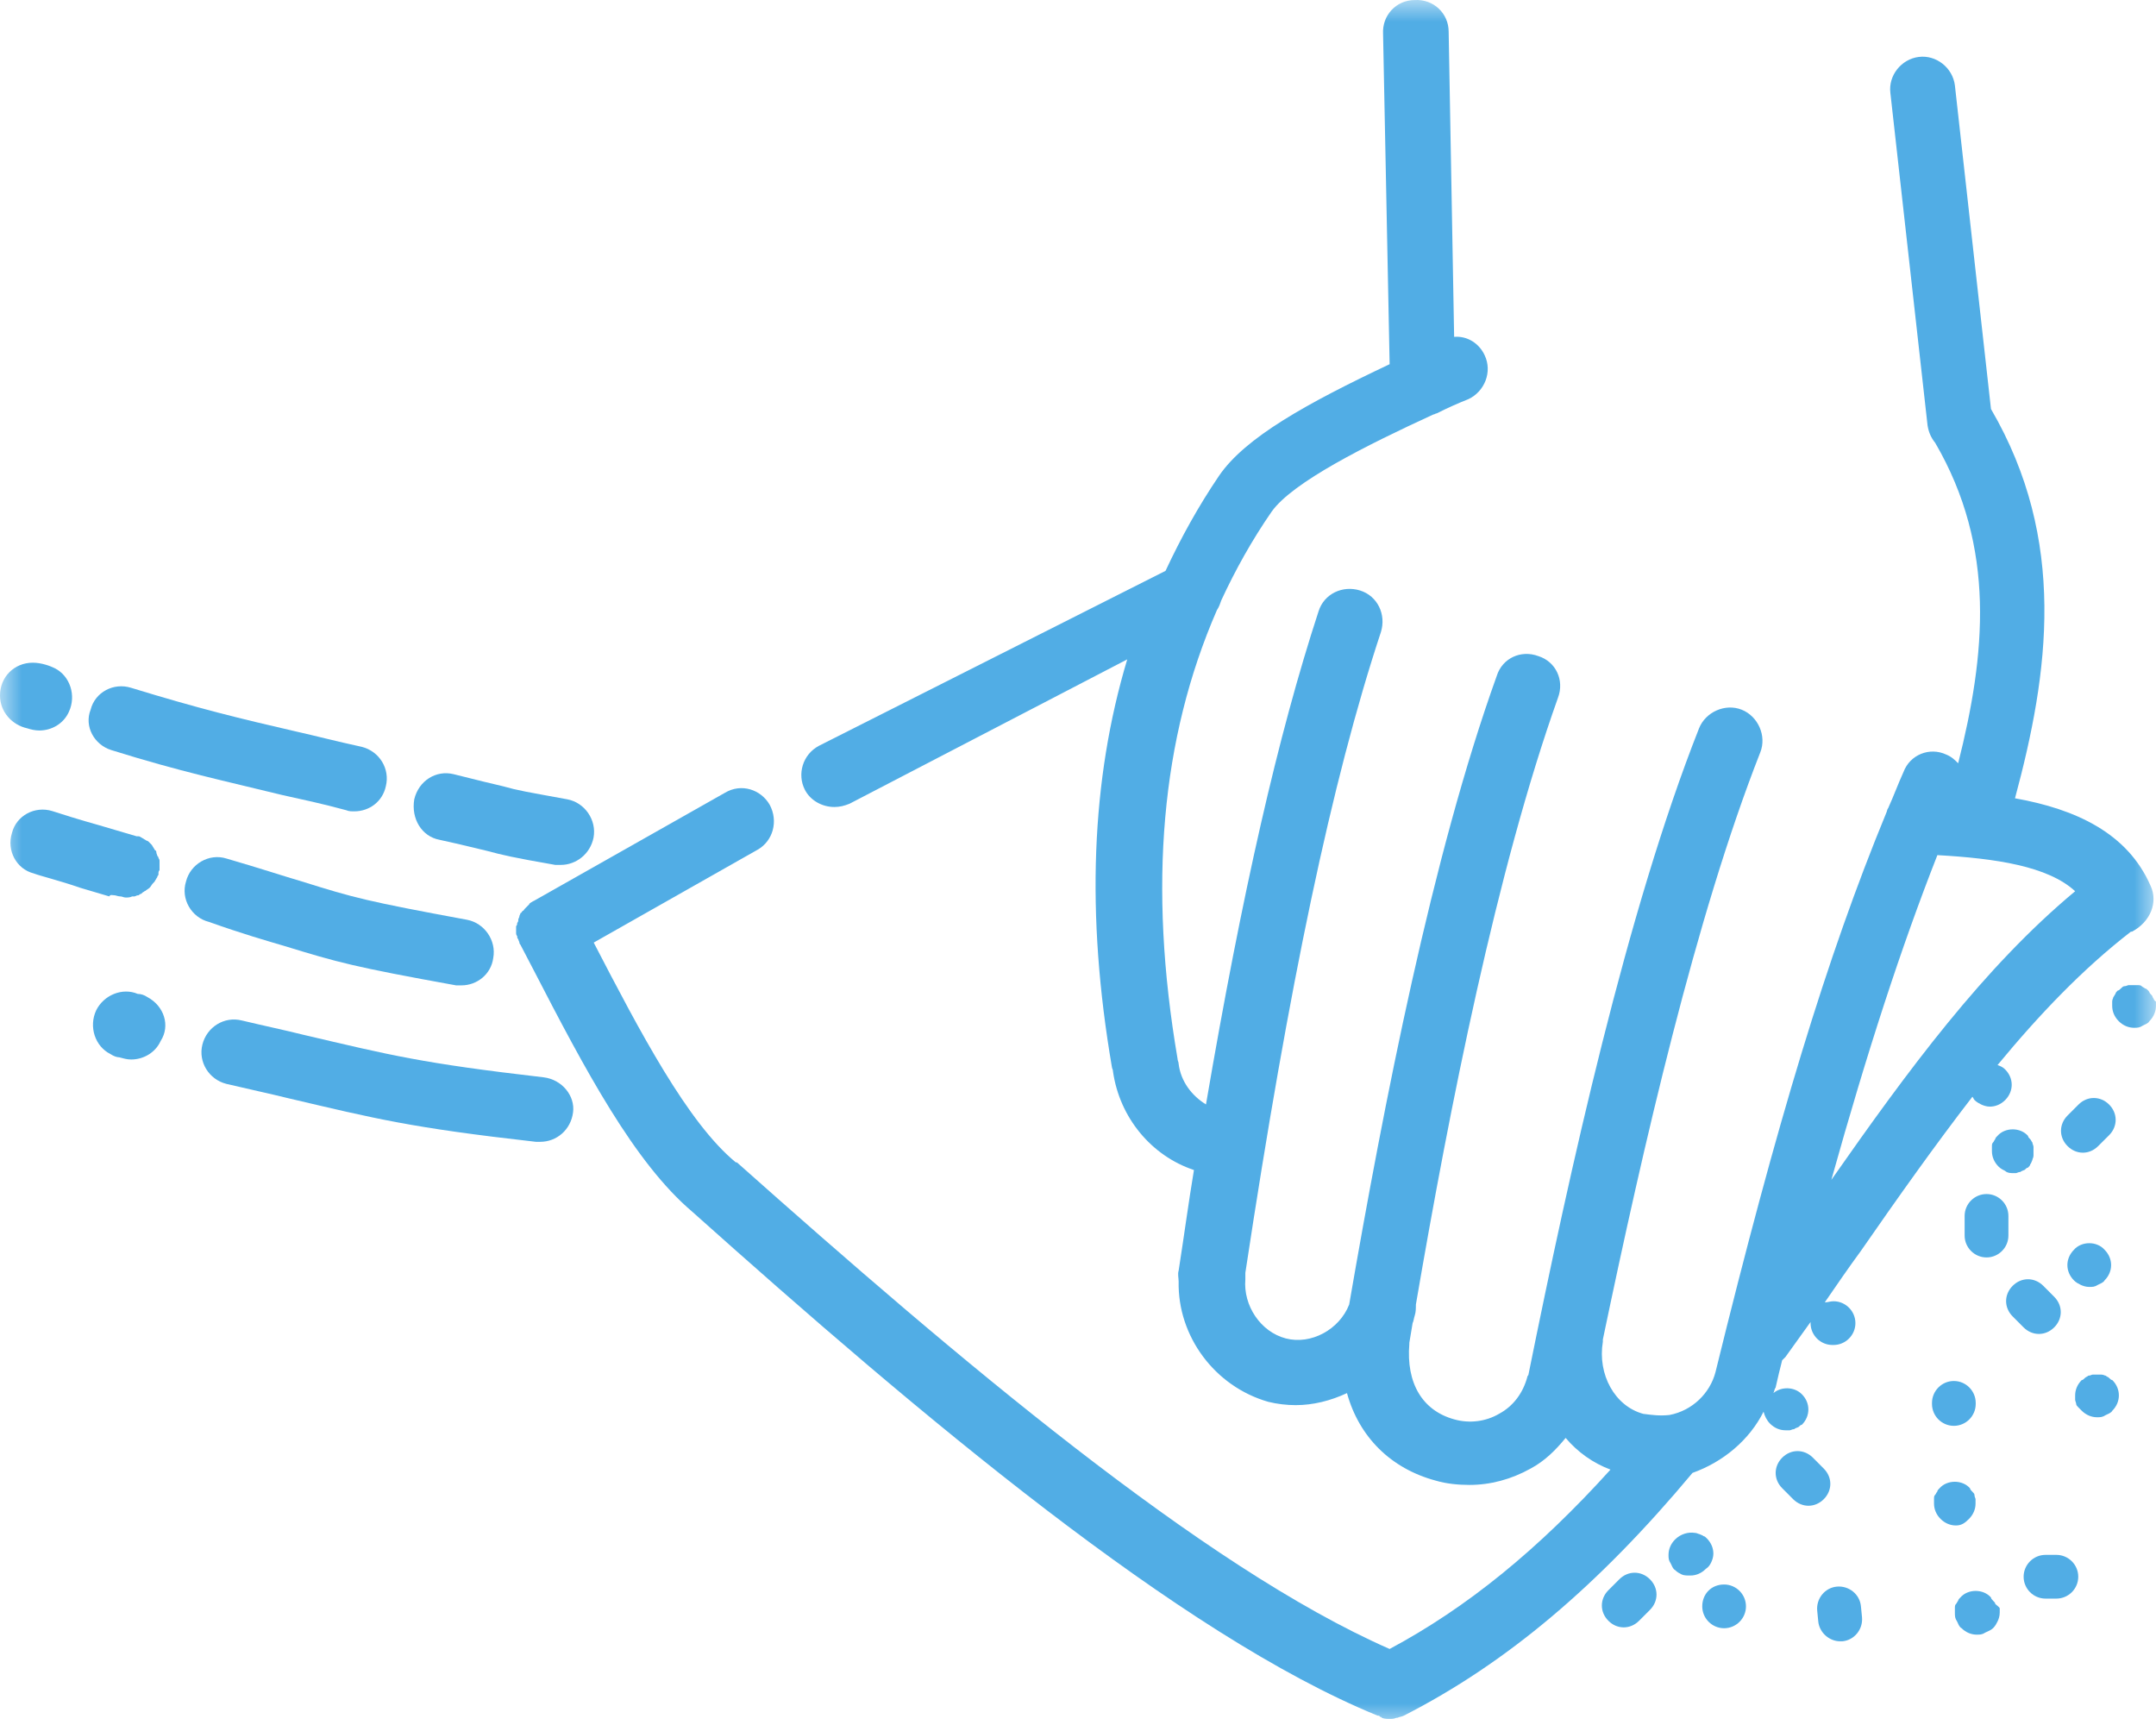 <svg width="50" height="40" viewBox="0 0 50 40" fill="none" xmlns="http://www.w3.org/2000/svg">
<g clip-path="url(#clip0_2262_38)">
<mask id="mask0_2262_38" style="mask-type:luminance" maskUnits="userSpaceOnUse" x="0" y="0" width="50" height="40">
<path d="M50 0H0V40H50V0Z" fill="white"/>
</mask>
<g mask="url(#mask0_2262_38)">
<path d="M49.874 20.539C49.342 19.322 48.15 18.764 46.73 18.511C47.516 15.595 47.947 12.527 46.173 9.484L45.336 1.979C45.285 1.573 44.905 1.269 44.499 1.32C44.093 1.371 43.789 1.751 43.84 2.157L44.702 9.864C44.727 10.017 44.778 10.143 44.88 10.27C46.299 12.704 46.046 15.189 45.412 17.699C45.336 17.623 45.26 17.547 45.133 17.496C44.752 17.319 44.296 17.496 44.144 17.902C44.017 18.181 43.916 18.46 43.789 18.739C43.764 18.764 43.764 18.815 43.738 18.866C42.369 22.187 41.203 26.041 39.783 31.822C39.656 32.304 39.251 32.709 38.718 32.811C38.49 32.836 38.312 32.811 38.11 32.785C37.45 32.608 37.045 31.873 37.172 31.112C37.172 31.087 37.172 31.061 37.172 31.061C38.11 26.573 39.327 21.249 40.823 17.446C40.975 17.065 40.772 16.609 40.392 16.457C40.011 16.305 39.555 16.508 39.403 16.888C37.729 21.122 36.411 27.106 35.447 31.873C35.447 31.898 35.422 31.898 35.422 31.923C35.321 32.304 35.093 32.608 34.763 32.785C34.459 32.963 34.078 33.014 33.723 32.912C32.988 32.709 32.608 32.075 32.684 31.163C32.684 31.163 32.684 31.163 32.684 31.137C32.709 30.985 32.734 30.833 32.76 30.681C32.785 30.63 32.785 30.579 32.81 30.503C32.836 30.427 32.836 30.326 32.836 30.25C33.622 25.661 34.712 20.159 36.132 16.178C36.284 15.772 36.081 15.341 35.676 15.214C35.27 15.062 34.839 15.265 34.712 15.671C33.216 19.829 32.1 25.559 31.289 30.25C31.061 30.833 30.402 31.188 29.819 31.036C29.235 30.884 28.83 30.275 28.881 29.667C28.881 29.616 28.881 29.565 28.881 29.515C29.895 22.821 30.884 18.105 32.025 14.656C32.151 14.251 31.948 13.82 31.543 13.693C31.137 13.566 30.706 13.769 30.579 14.175C29.641 17.04 28.804 20.716 27.968 25.61C27.638 25.407 27.385 25.077 27.334 24.672C27.334 24.621 27.308 24.596 27.308 24.545C26.624 20.539 26.928 17.116 28.221 14.149C28.272 14.073 28.297 13.997 28.323 13.921C28.652 13.211 29.033 12.527 29.489 11.867C29.971 11.183 31.695 10.321 33.242 9.611C33.267 9.611 33.292 9.586 33.318 9.586C33.571 9.459 33.799 9.357 34.053 9.256C34.433 9.078 34.611 8.622 34.433 8.242C34.306 7.963 34.028 7.785 33.723 7.811L33.596 0.737C33.596 0.306 33.242 -0.024 32.81 0.001C32.38 0.001 32.05 0.356 32.075 0.787L32.227 8.445C30.3 9.357 28.88 10.143 28.272 11.031C27.79 11.741 27.385 12.476 27.03 13.237L18.992 17.294C18.612 17.496 18.485 17.953 18.663 18.308C18.789 18.561 19.068 18.713 19.347 18.713C19.474 18.713 19.575 18.688 19.702 18.637L26.142 15.29C25.305 18.079 25.179 21.198 25.787 24.748C25.787 24.773 25.812 24.799 25.812 24.849C25.965 25.914 26.7 26.802 27.689 27.131C27.562 27.892 27.461 28.652 27.334 29.464C27.308 29.54 27.334 29.641 27.334 29.717C27.308 30.985 28.171 32.151 29.413 32.506C29.616 32.557 29.844 32.583 30.047 32.583C30.453 32.583 30.858 32.481 31.238 32.304C31.517 33.318 32.253 34.053 33.292 34.332C33.546 34.408 33.825 34.433 34.078 34.433C34.56 34.433 35.042 34.307 35.498 34.053C35.828 33.876 36.081 33.622 36.309 33.343C36.588 33.673 36.943 33.926 37.349 34.078C35.675 35.929 34.028 37.273 32.227 38.237C27.892 36.335 22.162 31.467 17.09 26.954C17.09 26.954 17.09 26.954 17.065 26.954C15.95 26.041 14.834 23.911 13.769 21.857L17.572 19.702C17.927 19.499 18.054 19.043 17.851 18.663C17.648 18.308 17.192 18.155 16.811 18.384L12.374 20.894C12.349 20.894 12.349 20.919 12.324 20.919C12.298 20.945 12.273 20.945 12.273 20.97C12.248 20.995 12.248 20.995 12.222 21.021C12.197 21.046 12.197 21.046 12.172 21.071C12.146 21.097 12.146 21.122 12.121 21.122C12.095 21.147 12.095 21.173 12.07 21.173C12.07 21.198 12.045 21.224 12.045 21.249C12.045 21.274 12.02 21.299 12.02 21.325C12.02 21.35 12.02 21.376 11.994 21.401C11.994 21.426 11.994 21.452 11.969 21.477C11.969 21.502 11.969 21.528 11.969 21.553C11.969 21.578 11.969 21.604 11.969 21.629C11.969 21.654 11.969 21.68 11.994 21.705C11.994 21.731 11.994 21.756 12.02 21.781C12.02 21.807 12.045 21.832 12.045 21.857C12.045 21.883 12.07 21.908 12.07 21.908L12.374 22.491C13.566 24.799 14.707 26.954 16.051 28.095C21.325 32.811 27.359 37.907 31.948 39.783C31.974 39.783 31.999 39.783 31.999 39.809C32.025 39.809 32.025 39.809 32.05 39.834C32.1 39.859 32.177 39.859 32.227 39.859C32.278 39.859 32.329 39.859 32.38 39.834H32.405C32.456 39.809 32.506 39.809 32.557 39.783C34.94 38.566 37.07 36.766 39.251 34.154C39.961 33.901 40.569 33.394 40.899 32.735C40.924 32.836 40.975 32.938 41.051 33.014C41.152 33.115 41.279 33.166 41.406 33.166C41.431 33.166 41.482 33.166 41.507 33.166C41.533 33.166 41.558 33.14 41.609 33.14C41.634 33.115 41.659 33.115 41.71 33.09C41.735 33.064 41.761 33.039 41.786 33.039C41.888 32.938 41.938 32.811 41.938 32.684C41.938 32.557 41.888 32.43 41.786 32.329C41.609 32.151 41.304 32.151 41.127 32.304C41.152 32.253 41.152 32.202 41.178 32.177C41.228 31.949 41.279 31.746 41.33 31.543C41.355 31.518 41.38 31.492 41.406 31.467C41.609 31.188 41.786 30.934 41.989 30.655V30.681C41.989 30.96 42.217 31.188 42.496 31.188H42.522C42.8 31.188 43.029 30.96 43.029 30.681C43.029 30.402 42.8 30.174 42.522 30.174C42.445 30.174 42.395 30.199 42.319 30.199C42.597 29.794 42.876 29.388 43.155 29.008C44.017 27.765 44.88 26.548 45.742 25.432C45.767 25.458 45.767 25.483 45.792 25.509C45.843 25.559 45.894 25.584 45.944 25.61C45.995 25.635 46.071 25.661 46.147 25.661C46.274 25.661 46.401 25.61 46.502 25.509C46.603 25.407 46.654 25.28 46.654 25.154C46.654 25.027 46.603 24.9 46.502 24.799C46.452 24.748 46.401 24.723 46.325 24.697C47.288 23.531 48.302 22.466 49.418 21.604H49.443C49.874 21.376 50.052 20.919 49.874 20.539ZM42.471 27.359C43.307 24.367 44.093 21.959 44.93 19.829C46.274 19.905 47.491 20.082 48.125 20.666C45.995 22.441 44.245 24.824 42.471 27.359Z" fill="#51ADE5"/>
<path d="M47.69 36.055H47.437C47.158 36.055 46.93 36.283 46.93 36.562C46.93 36.841 47.158 37.069 47.437 37.069H47.69C47.969 37.069 48.197 36.841 48.197 36.562C48.197 36.283 47.969 36.055 47.69 36.055Z" fill="#51ADE5"/>
<path d="M39.684 36.23C39.709 36.179 39.735 36.103 39.735 36.027C39.735 35.9 39.684 35.774 39.583 35.672C39.557 35.647 39.532 35.621 39.507 35.621C39.481 35.596 39.456 35.596 39.405 35.571C39.38 35.571 39.355 35.545 39.304 35.545C39.152 35.52 38.974 35.571 38.847 35.698C38.746 35.799 38.695 35.926 38.695 36.053C38.695 36.129 38.695 36.179 38.746 36.255C38.771 36.306 38.797 36.382 38.847 36.407C38.898 36.458 38.949 36.484 39 36.509C39.05 36.534 39.126 36.534 39.202 36.534C39.329 36.534 39.456 36.484 39.557 36.382C39.633 36.331 39.659 36.281 39.684 36.23Z" fill="#51ADE5"/>
<path d="M46.577 28.195C46.577 27.916 46.349 27.688 46.07 27.688C45.791 27.688 45.562 27.916 45.562 28.195V28.651C45.562 28.93 45.791 29.158 46.07 29.158C46.349 29.158 46.577 28.93 46.577 28.651V28.195Z" fill="#51ADE5"/>
<path d="M49.922 23.123C49.922 23.097 49.897 23.072 49.872 23.047C49.846 23.021 49.846 22.996 49.821 22.97C49.796 22.945 49.77 22.92 49.745 22.92C49.72 22.895 49.694 22.894 49.669 22.869C49.644 22.844 49.618 22.844 49.568 22.844C49.492 22.844 49.441 22.844 49.365 22.844C49.339 22.844 49.314 22.869 49.263 22.869C49.238 22.869 49.213 22.895 49.187 22.92C49.162 22.945 49.136 22.97 49.111 22.97C49.086 22.996 49.06 23.021 49.06 23.047C49.035 23.072 49.035 23.097 49.01 23.123C49.01 23.148 48.984 23.173 48.984 23.224C48.984 23.25 48.984 23.3 48.984 23.325C48.984 23.452 49.035 23.579 49.136 23.68C49.238 23.782 49.365 23.833 49.492 23.833C49.568 23.833 49.618 23.832 49.694 23.782C49.745 23.756 49.821 23.731 49.846 23.68C49.948 23.579 49.999 23.452 49.999 23.325C49.999 23.3 49.999 23.25 49.999 23.224C49.948 23.199 49.948 23.148 49.922 23.123Z" fill="#51ADE5"/>
<path d="M48.911 31.951C48.886 31.926 48.86 31.926 48.835 31.9C48.81 31.9 48.784 31.875 48.733 31.875C48.657 31.875 48.607 31.875 48.531 31.875C48.505 31.875 48.48 31.9 48.429 31.9C48.404 31.926 48.379 31.926 48.353 31.951C48.328 31.976 48.303 32.002 48.277 32.002C48.176 32.103 48.125 32.23 48.125 32.357C48.125 32.382 48.125 32.433 48.125 32.458C48.125 32.483 48.15 32.534 48.15 32.56C48.15 32.585 48.176 32.61 48.201 32.636C48.226 32.661 48.252 32.686 48.277 32.712C48.379 32.813 48.505 32.864 48.632 32.864C48.708 32.864 48.759 32.864 48.835 32.813C48.886 32.788 48.962 32.762 48.987 32.712C49.089 32.61 49.139 32.483 49.139 32.357C49.139 32.23 49.089 32.103 48.987 32.002C48.962 32.002 48.936 31.976 48.911 31.951Z" fill="#51ADE5"/>
<path d="M45.312 33.063C45.591 33.063 45.819 32.835 45.819 32.556V32.531C45.819 32.252 45.591 32.023 45.312 32.023C45.033 32.023 44.805 32.252 44.805 32.531V32.556C44.805 32.835 45.033 33.063 45.312 33.063Z" fill="#51ADE5"/>
<path d="M47.639 30.78C47.842 30.577 47.842 30.273 47.639 30.07L47.386 29.816C47.183 29.613 46.878 29.613 46.676 29.816C46.473 30.019 46.473 30.323 46.676 30.526L46.929 30.78C47.031 30.881 47.157 30.932 47.284 30.932C47.411 30.932 47.538 30.881 47.639 30.78Z" fill="#51ADE5"/>
<path d="M39.984 36.742C39.679 36.742 39.477 36.97 39.477 37.249C39.477 37.528 39.705 37.756 39.984 37.756C40.263 37.756 40.491 37.528 40.491 37.249C40.491 36.97 40.263 36.742 39.984 36.742Z" fill="#51ADE5"/>
<path d="M46.274 37.195C46.274 37.169 46.249 37.144 46.223 37.119C46.198 37.093 46.173 37.068 46.173 37.043C45.995 36.84 45.64 36.84 45.463 37.043C45.437 37.068 45.412 37.093 45.412 37.119C45.387 37.144 45.387 37.169 45.361 37.195C45.336 37.22 45.336 37.246 45.336 37.296C45.336 37.322 45.336 37.372 45.336 37.398C45.336 37.474 45.336 37.525 45.387 37.6C45.412 37.651 45.437 37.727 45.488 37.753C45.59 37.854 45.716 37.905 45.843 37.905C45.919 37.905 45.97 37.905 46.046 37.854C46.097 37.829 46.173 37.803 46.223 37.753C46.274 37.702 46.299 37.651 46.325 37.6C46.35 37.55 46.376 37.474 46.376 37.398C46.376 37.372 46.376 37.322 46.376 37.296C46.376 37.271 46.299 37.22 46.274 37.195Z" fill="#51ADE5"/>
<path d="M48.097 28.98C47.996 29.082 47.945 29.209 47.945 29.335C47.945 29.462 47.996 29.589 48.097 29.69C48.148 29.741 48.199 29.766 48.25 29.792C48.3 29.817 48.376 29.842 48.452 29.842C48.529 29.842 48.579 29.842 48.655 29.792C48.706 29.766 48.782 29.741 48.807 29.69C48.909 29.589 48.959 29.462 48.959 29.335C48.959 29.209 48.909 29.082 48.807 28.98C48.63 28.777 48.275 28.777 48.097 28.98Z" fill="#51ADE5"/>
<path d="M45.663 35.221C45.764 35.12 45.815 34.993 45.815 34.866C45.815 34.841 45.815 34.79 45.815 34.765C45.815 34.74 45.79 34.714 45.79 34.664C45.79 34.638 45.764 34.613 45.739 34.588C45.714 34.562 45.688 34.537 45.688 34.512C45.511 34.309 45.156 34.309 44.978 34.512C44.953 34.537 44.928 34.562 44.928 34.588C44.902 34.613 44.902 34.638 44.877 34.664C44.852 34.689 44.852 34.714 44.852 34.765C44.852 34.79 44.852 34.841 44.852 34.866C44.852 34.993 44.902 35.12 45.004 35.221C45.105 35.323 45.232 35.373 45.359 35.373C45.485 35.373 45.562 35.323 45.663 35.221Z" fill="#51ADE5"/>
<path d="M48.913 25.613C48.71 25.41 48.405 25.41 48.203 25.613L47.949 25.867C47.746 26.069 47.746 26.374 47.949 26.576C48.05 26.678 48.177 26.729 48.304 26.729C48.431 26.729 48.557 26.678 48.659 26.576L48.913 26.323C49.115 26.12 49.115 25.816 48.913 25.613Z" fill="#51ADE5"/>
<path d="M46.652 27.202C46.677 27.202 46.728 27.202 46.753 27.202C46.779 27.202 46.804 27.176 46.855 27.176C46.88 27.151 46.905 27.151 46.956 27.126C46.981 27.1 47.007 27.075 47.032 27.075C47.057 27.05 47.083 27.024 47.083 26.999C47.108 26.974 47.108 26.948 47.133 26.898C47.133 26.872 47.159 26.847 47.159 26.796C47.159 26.771 47.159 26.72 47.159 26.695C47.159 26.669 47.159 26.619 47.159 26.593C47.159 26.568 47.133 26.517 47.133 26.492C47.108 26.466 47.108 26.441 47.083 26.416C47.057 26.39 47.032 26.365 47.032 26.34C46.855 26.137 46.5 26.137 46.322 26.34C46.297 26.365 46.271 26.39 46.271 26.416C46.246 26.441 46.246 26.466 46.221 26.492C46.195 26.517 46.195 26.543 46.195 26.593C46.195 26.619 46.195 26.669 46.195 26.695C46.195 26.821 46.246 26.948 46.347 27.05C46.398 27.1 46.449 27.126 46.5 27.151C46.525 27.176 46.576 27.202 46.652 27.202Z" fill="#51ADE5"/>
<path d="M37.554 36.621L37.301 36.874C37.098 37.077 37.098 37.382 37.301 37.584C37.402 37.686 37.529 37.736 37.656 37.736C37.782 37.736 37.909 37.686 38.011 37.584L38.264 37.331C38.467 37.128 38.467 36.824 38.264 36.621C38.061 36.418 37.757 36.418 37.554 36.621Z" fill="#51ADE5"/>
<path d="M42.599 36.791C42.32 36.816 42.117 37.07 42.143 37.349L42.168 37.602C42.194 37.856 42.422 38.059 42.675 38.059C42.701 38.059 42.701 38.059 42.726 38.059C43.005 38.034 43.208 37.78 43.182 37.501L43.157 37.248C43.132 36.969 42.878 36.766 42.599 36.791Z" fill="#51ADE5"/>
<path d="M42.295 34.054L42.042 33.8C41.839 33.598 41.535 33.598 41.332 33.8C41.129 34.003 41.129 34.308 41.332 34.51L41.585 34.764C41.687 34.865 41.814 34.916 41.94 34.916C42.067 34.916 42.194 34.865 42.295 34.764C42.498 34.561 42.498 34.257 42.295 34.054Z" fill="#51ADE5"/>
<path d="M0.913 16.939C1.192 16.939 1.471 16.787 1.597 16.508C1.775 16.128 1.623 15.671 1.268 15.494C1.166 15.443 0.963 15.367 0.761 15.367C0.33 15.367 0 15.697 0 16.128C0 16.508 0.279 16.812 0.634 16.889C0.71 16.914 0.811 16.939 0.913 16.939Z" fill="#51ADE5"/>
<path d="M2.584 17.394C4.207 17.901 5.195 18.104 6.539 18.434C6.996 18.535 7.477 18.637 8.035 18.789C8.086 18.814 8.162 18.814 8.213 18.814C8.568 18.814 8.872 18.586 8.948 18.231C9.049 17.825 8.796 17.42 8.39 17.318C7.807 17.192 7.325 17.065 6.869 16.963C5.55 16.659 4.612 16.431 3.04 15.949C2.635 15.822 2.204 16.05 2.102 16.456C1.95 16.837 2.178 17.268 2.584 17.394Z" fill="#51ADE5"/>
<path d="M10.19 19.473C10.774 19.6 11.052 19.676 11.281 19.727C11.661 19.828 11.864 19.879 12.878 20.056C12.929 20.056 12.954 20.056 13.005 20.056C13.36 20.056 13.689 19.803 13.765 19.423C13.841 19.017 13.563 18.611 13.157 18.535C12.193 18.358 12.016 18.332 11.661 18.231C11.433 18.18 11.129 18.104 10.52 17.952C10.114 17.851 9.709 18.104 9.607 18.535C9.531 18.991 9.785 19.397 10.19 19.473Z" fill="#51ADE5"/>
<path d="M2.661 20.761C2.686 20.761 2.737 20.786 2.787 20.786C2.838 20.786 2.863 20.812 2.914 20.812C2.965 20.812 3.016 20.812 3.066 20.786C3.092 20.786 3.092 20.786 3.117 20.786C3.142 20.786 3.168 20.761 3.193 20.761C3.218 20.761 3.218 20.761 3.244 20.735C3.269 20.735 3.294 20.71 3.32 20.685C3.345 20.685 3.345 20.659 3.371 20.659C3.396 20.634 3.447 20.609 3.472 20.583C3.497 20.558 3.523 20.507 3.548 20.482L3.573 20.457C3.599 20.431 3.599 20.406 3.624 20.381C3.624 20.355 3.649 20.355 3.649 20.33C3.649 20.305 3.675 20.305 3.675 20.279V20.254C3.675 20.228 3.675 20.203 3.7 20.178C3.7 20.152 3.7 20.127 3.7 20.102V20.076C3.7 20.051 3.7 20.051 3.7 20.026C3.7 20 3.7 19.975 3.7 19.975C3.7 19.95 3.7 19.924 3.675 19.899C3.675 19.873 3.675 19.873 3.649 19.848C3.649 19.823 3.624 19.797 3.624 19.747C3.624 19.747 3.624 19.721 3.599 19.721C3.573 19.671 3.548 19.645 3.523 19.595C3.497 19.569 3.472 19.544 3.447 19.518C3.447 19.518 3.421 19.493 3.396 19.493C3.371 19.468 3.345 19.468 3.32 19.442C3.294 19.442 3.294 19.417 3.269 19.417C3.244 19.392 3.218 19.392 3.193 19.392H3.168L2.306 19.138C1.849 19.011 1.367 18.859 1.215 18.808C0.81 18.682 0.379 18.91 0.277 19.316C0.15 19.721 0.379 20.152 0.784 20.254C0.911 20.305 1.418 20.431 1.849 20.583L2.534 20.786C2.559 20.735 2.61 20.761 2.661 20.761Z" fill="#51ADE5"/>
<path d="M6.596 21.936C7.838 22.317 8.193 22.418 10.577 22.849C10.627 22.849 10.678 22.849 10.704 22.849C11.059 22.849 11.388 22.595 11.439 22.215C11.515 21.809 11.236 21.404 10.83 21.328C8.498 20.897 8.219 20.821 7.002 20.44C6.571 20.314 6.038 20.136 5.252 19.908C4.847 19.781 4.416 20.035 4.314 20.44C4.187 20.846 4.441 21.277 4.847 21.378C5.633 21.657 6.165 21.809 6.596 21.936Z" fill="#51ADE5"/>
<path d="M3.422 23.123C3.346 23.072 3.27 23.047 3.194 23.047C2.839 22.895 2.408 23.072 2.231 23.427C2.053 23.808 2.205 24.264 2.56 24.441C2.636 24.492 2.712 24.517 2.763 24.517C2.864 24.543 2.941 24.568 3.042 24.568C3.321 24.568 3.6 24.416 3.727 24.137C3.955 23.782 3.803 23.326 3.422 23.123Z" fill="#51ADE5"/>
<path d="M12.605 24.981C9.765 24.652 9.081 24.474 7.027 23.993C6.621 23.891 6.139 23.79 5.607 23.663C5.201 23.561 4.796 23.815 4.694 24.221C4.593 24.626 4.846 25.032 5.252 25.134C5.785 25.26 6.266 25.362 6.672 25.463C8.726 25.945 9.512 26.148 12.428 26.477C12.453 26.477 12.478 26.477 12.529 26.477C12.909 26.477 13.239 26.198 13.29 25.793C13.34 25.413 13.036 25.032 12.605 24.981Z" fill="#51ADE5"/>
</g>
</g>
<defs>
<clipPath id="clip0_2262_38">
<rect width="50" height="40" fill="white"/>
</clipPath>
</defs>
</svg>
